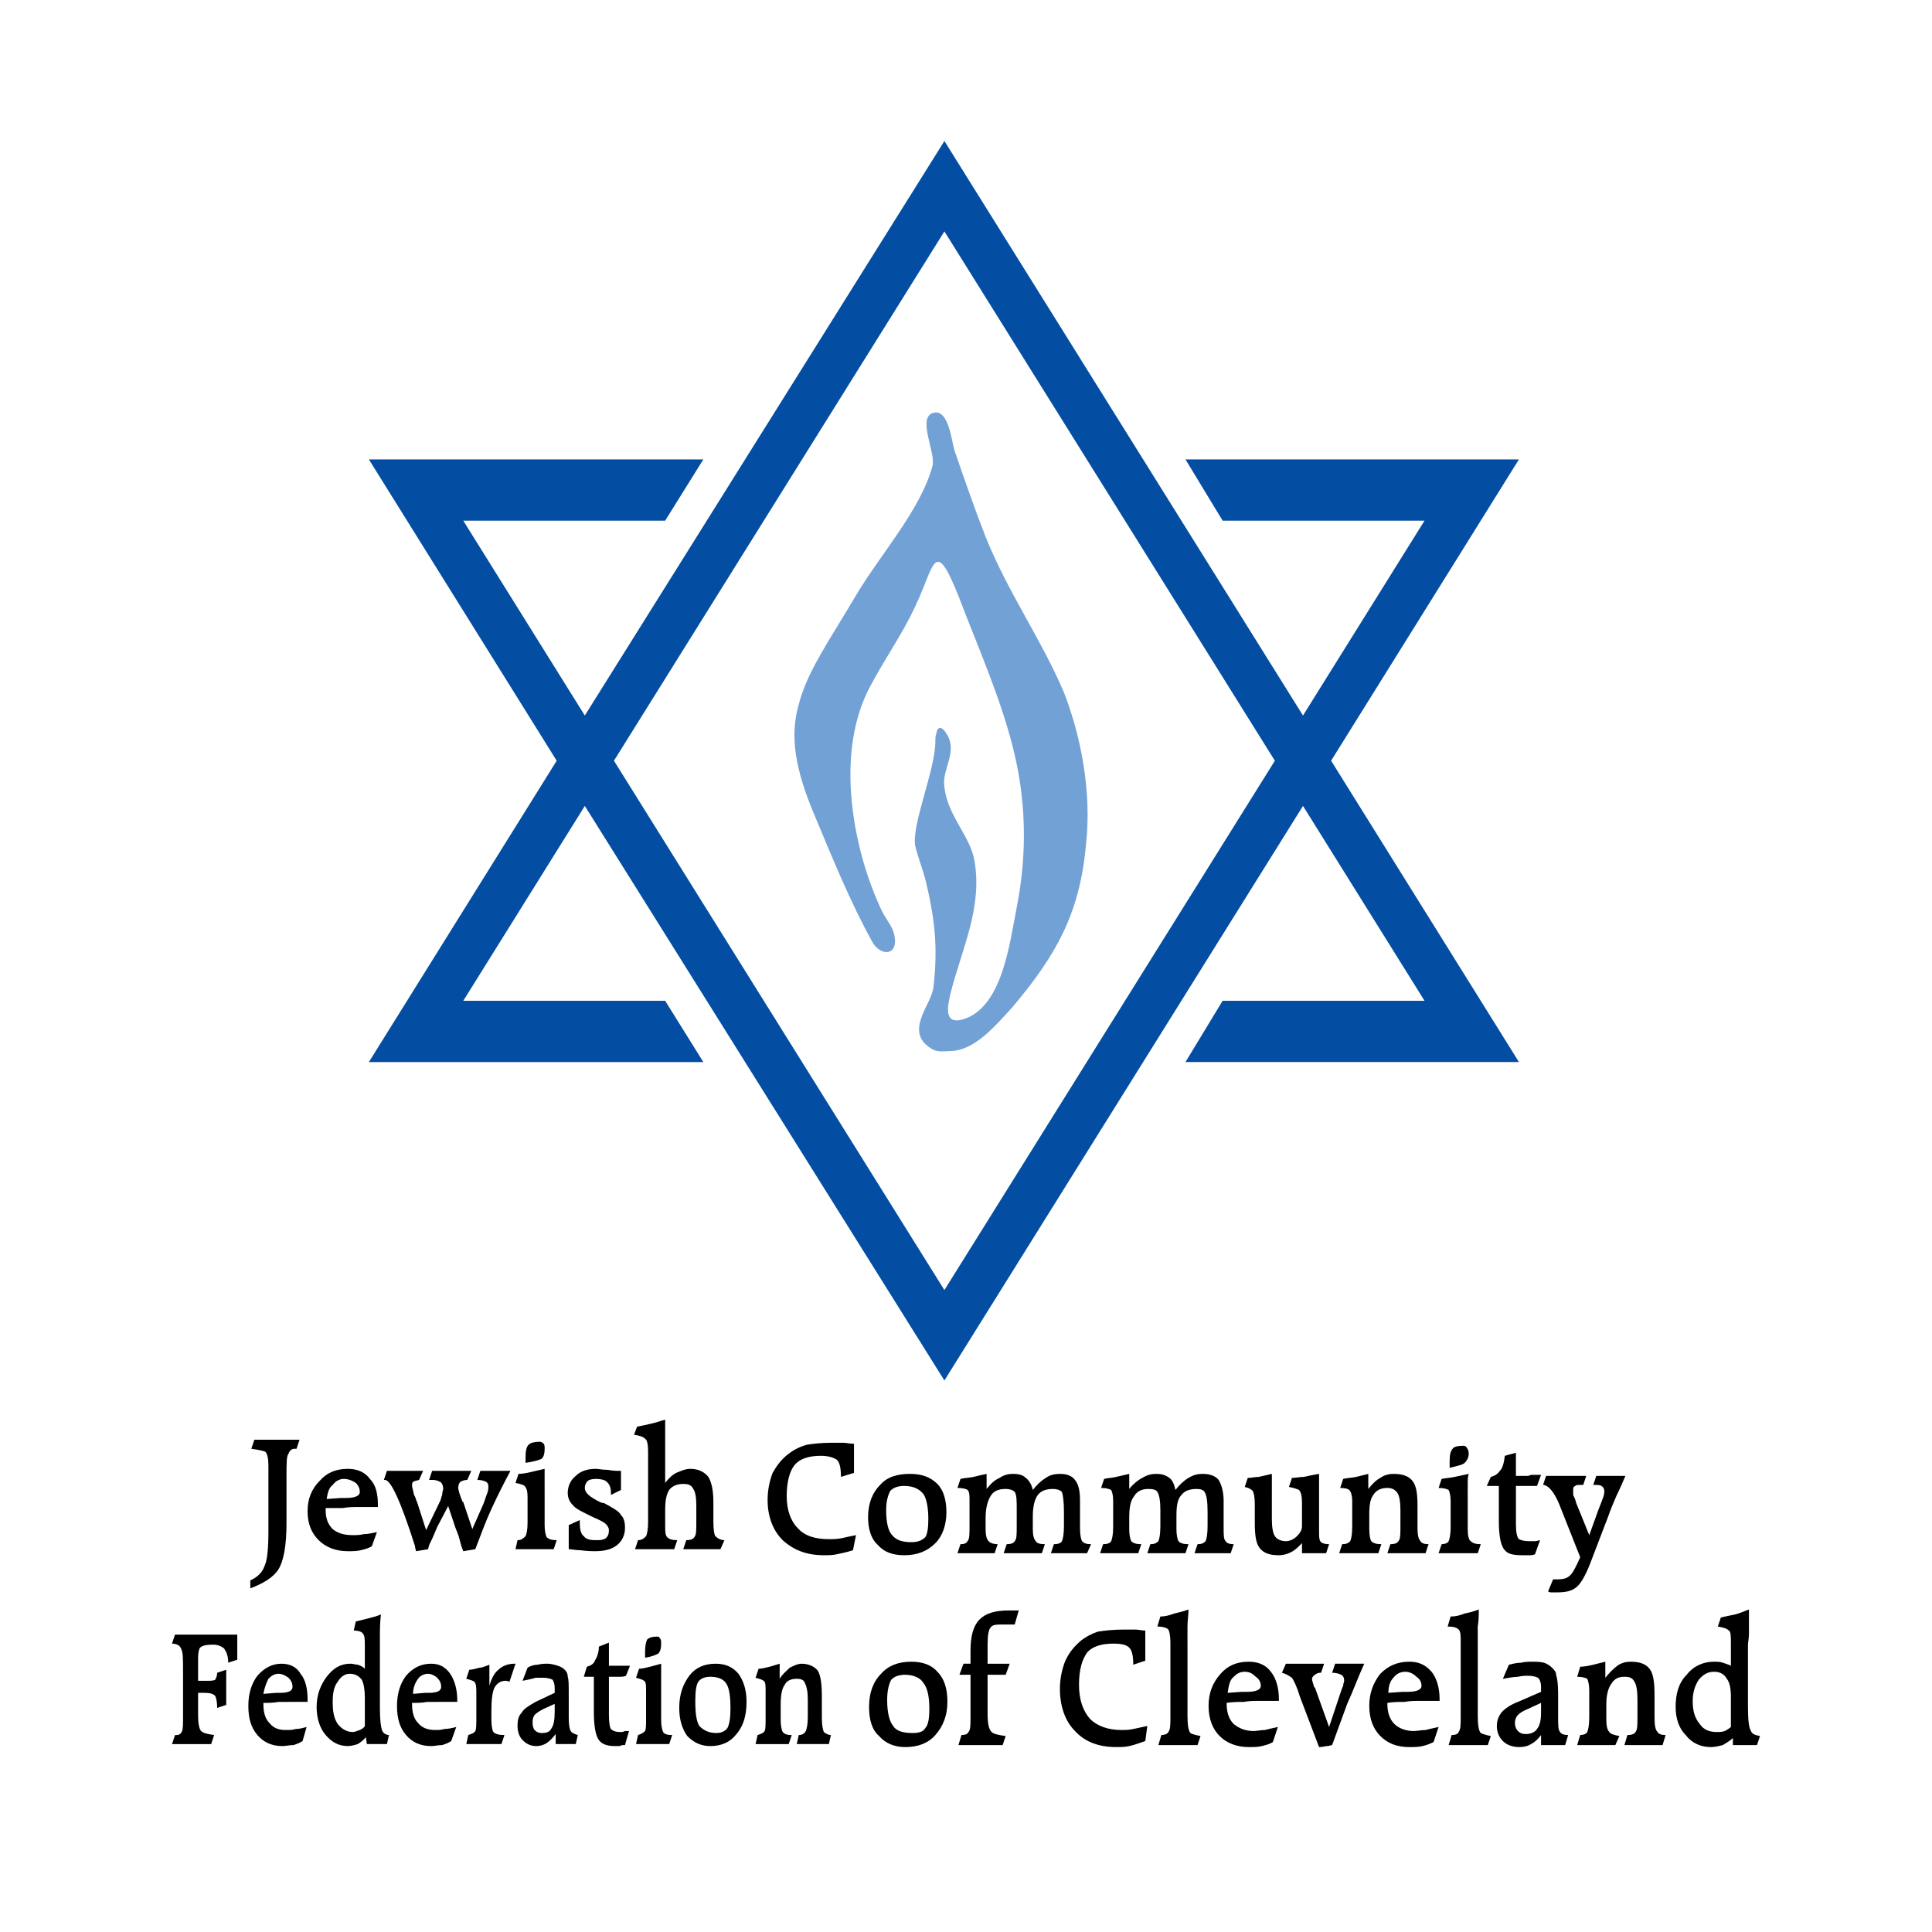 <?xml version="1.0" encoding="utf-8"?>
<!-- Generator: Adobe Illustrator 13.0.0, SVG Export Plug-In . SVG Version: 6.00 Build 14948)  -->
<!DOCTYPE svg PUBLIC "-//W3C//DTD SVG 1.0//EN" "http://www.w3.org/TR/2001/REC-SVG-20010904/DTD/svg10.dtd">
<svg version="1.0" id="Layer_1" xmlns="http://www.w3.org/2000/svg" xmlns:xlink="http://www.w3.org/1999/xlink" x="0px" y="0px"
	 width="192.756px" height="192.756px" viewBox="0 0 192.756 192.756" enable-background="new 0 0 192.756 192.756"
	 xml:space="preserve">
<g>
	<polygon fill-rule="evenodd" clip-rule="evenodd" fill="#FFFFFF" points="0,0 192.756,0 192.756,192.756 0,192.756 0,0 	"/>
	<path fill-rule="evenodd" clip-rule="evenodd" d="M85.204,146.949l-1.303,0.4c0-0.802-0.1-1.403-0.4-1.703
		c-0.301-0.201-0.802-0.401-1.604-0.401c-1.203,0-2.105,0.301-2.606,0.902c-0.501,0.601-0.802,1.703-0.802,3.106
		s0.401,2.505,1.103,3.207c0.701,0.802,1.804,1.102,3.106,1.102c0.401,0,0.802,0,1.302-0.1c0.401-0.101,0.902-0.2,1.403-0.301
		l-0.301,1.504c-0.601,0.199-1.103,0.3-1.603,0.4c-0.401,0.1-0.902,0.1-1.303,0.1c-1.704,0-3.006-0.5-4.109-1.503
		c-1.002-1.002-1.503-2.405-1.503-4.009c0-1.002,0.2-1.904,0.501-2.705c0.401-0.702,0.902-1.403,1.604-1.904
		c0.501-0.401,1.102-0.701,1.804-0.901c0.602-0.101,1.503-0.201,2.505-0.201c0.401,0,0.702,0,1.103,0c0.3,0,0.702,0.101,1.102,0.101
		V146.949L85.204,146.949z M92.62,151.559c0-1.202-0.201-2.104-0.501-2.505c-0.401-0.501-1.002-0.802-1.904-0.802
		c-0.701,0-1.103,0.2-1.403,0.501c-0.201,0.4-0.401,1.002-0.401,1.904c0,1.202,0.2,2.104,0.601,2.505
		c0.401,0.501,1.002,0.701,1.904,0.701c0.702,0,1.102-0.2,1.403-0.501C92.52,153.062,92.62,152.461,92.62,151.559L92.62,151.559z
		 M90.816,147.049c1.102,0,2.004,0.301,2.706,1.003c0.601,0.601,0.902,1.603,0.902,2.806c0,1.303-0.4,2.405-1.103,3.106
		c-0.802,0.802-1.804,1.202-3.106,1.202c-1.103,0-2.004-0.301-2.605-1.002c-0.701-0.602-1.002-1.604-1.002-2.806
		c0-1.303,0.401-2.405,1.203-3.207C88.512,147.35,89.514,147.049,90.816,147.049L90.816,147.049z M98.433,148.553
		c0.4-0.501,0.802-0.902,1.303-1.103c0.4-0.301,0.902-0.401,1.303-0.401c0.602,0,1.002,0.101,1.303,0.401
		c0.301,0.2,0.602,0.701,0.701,1.202c0.401-0.501,0.802-0.902,1.303-1.202c0.401-0.301,0.902-0.401,1.403-0.401
		c0.701,0,1.202,0.201,1.503,0.602c0.401,0.501,0.501,1.202,0.501,2.104c0,0.101,0,0.301,0,0.501s0,0.401,0,0.501v1.704
		c0,0.701,0.101,1.102,0.201,1.303c0.2,0.2,0.4,0.301,0.901,0.301l-0.401,0.901h-3.607l0.301-0.901c0.401,0,0.702-0.101,0.802-0.301
		c0.101-0.201,0.2-0.701,0.2-1.503v-1.403c0-1.103-0.1-1.704-0.2-2.005c-0.2-0.2-0.501-0.3-0.901-0.3
		c-0.702,0-1.203,0.2-1.504,0.601c-0.301,0.401-0.501,1.103-0.501,2.104v1.303c0,0.602,0.101,1.002,0.301,1.203
		c0.101,0.2,0.401,0.301,0.901,0.301l-0.3,0.901h-3.809l0.301-0.901c0.401,0,0.702-0.101,0.802-0.301c0.2-0.201,0.2-0.701,0.2-1.503
		v-1.604c0-0.902,0-1.504-0.2-1.805c-0.2-0.2-0.501-0.3-0.901-0.3c-0.702,0-1.203,0.2-1.504,0.701s-0.501,1.202-0.501,2.204v1.103
		c0,0.602,0.101,1.002,0.301,1.203c0.2,0.2,0.501,0.301,0.901,0.301l-0.3,0.901h-3.708l0.3-0.901c0.401,0,0.602-0.101,0.702-0.301
		c0.201-0.201,0.201-0.701,0.201-1.403v-2.605c0-0.602,0-0.902-0.201-1.103c-0.1-0.1-0.501-0.2-1.002-0.2l0.3-0.901
		c0.401-0.101,0.802-0.101,1.303-0.201c0.4-0.1,0.802-0.2,1.303-0.301V148.553L98.433,148.553z M112.663,148.553
		c0.4-0.501,0.901-0.902,1.303-1.103c0.501-0.301,0.901-0.401,1.403-0.401c0.5,0,0.901,0.101,1.302,0.401
		c0.301,0.2,0.501,0.701,0.602,1.202c0.401-0.501,0.802-0.902,1.303-1.202c0.501-0.301,0.902-0.401,1.403-0.401
		c0.701,0,1.303,0.201,1.604,0.602c0.301,0.501,0.5,1.202,0.5,2.104c0,0.101,0,0.301,0,0.501s0,0.401,0,0.501v1.704
		c0,0.701,0,1.102,0.201,1.303c0.101,0.2,0.4,0.301,0.802,0.301l-0.301,0.901h-3.607l0.301-0.901c0.4,0,0.602-0.101,0.802-0.301
		c0.1-0.201,0.2-0.701,0.2-1.503v-1.403c0-1.103-0.101-1.704-0.301-2.005c-0.1-0.2-0.401-0.3-0.802-0.3
		c-0.701,0-1.202,0.2-1.503,0.601c-0.401,0.401-0.501,1.103-0.501,2.104v1.303c0,0.602,0.1,1.002,0.2,1.203
		c0.2,0.2,0.501,0.301,1.002,0.301l-0.301,0.901h-3.808l0.301-0.901c0.4,0,0.602-0.101,0.801-0.301
		c0.101-0.201,0.201-0.701,0.201-1.503v-1.604c0-0.902-0.101-1.504-0.301-1.805c-0.1-0.2-0.401-0.3-0.902-0.3
		c-0.601,0-1.102,0.2-1.402,0.701c-0.401,0.501-0.501,1.202-0.501,2.204v1.103c0,0.602,0.1,1.002,0.2,1.203
		c0.2,0.2,0.501,0.301,1.002,0.301l-0.301,0.901h-3.808l0.3-0.901c0.401,0,0.702-0.101,0.802-0.301
		c0.101-0.201,0.201-0.701,0.201-1.403v-2.605c0-0.602-0.101-0.902-0.201-1.103c-0.2-0.1-0.501-0.2-1.002-0.2l0.301-0.901
		c0.401-0.101,0.802-0.101,1.203-0.201c0.4-0.1,0.901-0.2,1.303-0.301V148.553L112.663,148.553z M126.893,149.555v2.004
		c0,0.802,0.101,1.403,0.301,1.704c0.201,0.3,0.602,0.501,1.103,0.501c0.4,0,0.802-0.201,1.103-0.501
		c0.301-0.301,0.501-0.602,0.501-1.002v-2.306c0-0.701-0.101-1.103-0.301-1.303c-0.2-0.1-0.501-0.2-1.002-0.301l0.301-0.901
		c0.4,0,0.802-0.101,1.202-0.101c0.401-0.1,0.902-0.2,1.503-0.301c0,0.201,0,0.502,0,0.701c0,0.302,0,0.602,0,1.103v0.602v3.308
		c0,0.601,0,0.901,0.201,1.102c0.1,0.101,0.4,0.201,0.802,0.201l-0.301,0.901h-2.405v-1.002c-0.401,0.4-0.702,0.702-1.103,0.901
		c-0.4,0.201-0.802,0.301-1.202,0.301c-0.902,0-1.504-0.2-1.904-0.701s-0.501-1.303-0.501-2.605v-1.804
		c0-0.702-0.101-1.103-0.2-1.303c-0.2-0.2-0.401-0.301-0.802-0.401l0.3-0.901c0.401,0,0.702-0.101,1.103-0.101
		c0.401-0.1,0.902-0.2,1.303-0.301c0,0.401,0,0.701,0,1.103S126.893,149.054,126.893,149.555L126.893,149.555z M136.514,148.553
		c0.4-0.501,0.802-0.902,1.202-1.103c0.4-0.301,0.902-0.401,1.303-0.401c0.902,0,1.503,0.201,1.904,0.701
		c0.401,0.502,0.501,1.304,0.501,2.506v2.205c0,0.701,0.101,1.102,0.301,1.303c0.101,0.2,0.4,0.301,0.802,0.301l-0.301,0.901h-3.808
		l0.3-0.901c0.401,0,0.702-0.101,0.802-0.301c0.201-0.201,0.201-0.701,0.201-1.503v-1.604c0-0.802-0.101-1.403-0.301-1.704
		c-0.201-0.301-0.501-0.501-1.002-0.501c-0.602,0-1.103,0.2-1.403,0.701c-0.301,0.401-0.401,1.002-0.401,1.904v1.503
		c0,0.602,0.101,1.103,0.201,1.203c0.2,0.2,0.501,0.301,1.002,0.301l-0.301,0.901h-3.908l0.301-0.901c0.4,0,0.602-0.101,0.802-0.301
		c0.1-0.201,0.2-0.701,0.2-1.403v-2.605c0-0.501-0.101-0.902-0.301-1.103c-0.1-0.1-0.4-0.2-0.901-0.2l0.3-0.901
		c0.401-0.101,0.802-0.101,1.303-0.201c0.401-0.1,0.802-0.2,1.203-0.301V148.553L136.514,148.553z M146.435,149.955v2.605
		c0,0.602,0.101,1.103,0.301,1.203c0.2,0.2,0.501,0.301,1.002,0.301l-0.301,0.901h-3.908l0.301-0.901
		c0.301,0,0.602-0.101,0.701-0.301c0.101-0.201,0.2-0.701,0.2-1.403v-2.605c0-0.501-0.1-0.902-0.2-1.103
		c-0.2-0.1-0.501-0.2-1.002-0.2l0.301-0.901c0.501-0.101,0.901-0.101,1.303-0.201c0.501-0.1,0.902-0.2,1.403-0.301
		c-0.101,0.301-0.101,0.602-0.101,1.003C146.435,148.452,146.435,149.054,146.435,149.955L146.435,149.955z M144.631,146.448
		c0-0.101,0-0.201,0-0.301c0-0.101,0-0.201,0-0.401c0-0.601,0.1-1.002,0.301-1.202c0.101-0.2,0.501-0.301,1.103-0.301
		c0.1,0,0.3,0.101,0.3,0.2c0.101,0.101,0.201,0.301,0.201,0.602c0,0.4-0.201,0.701-0.401,0.901
		C145.934,146.147,145.433,146.247,144.631,146.448L144.631,146.448z M151.245,147.25h1.202c0.101,0,0.2-0.101,0.4-0.101
		c0.201,0,0.502,0,0.902,0l-0.4,1.103c-0.401,0-0.602,0-0.802,0s-0.401,0-0.401,0h-0.901v3.808c0,0.802,0.1,1.303,0.301,1.503
		c0.2,0.101,0.501,0.201,1.002,0.201c0.2,0,0.4,0,0.601,0c0.201,0,0.401-0.101,0.501-0.101l-0.501,1.403c-0.2,0.1-0.4,0.1-0.601,0.1
		s-0.401,0-0.602,0c-0.902,0-1.503-0.1-1.804-0.5c-0.401-0.401-0.602-1.403-0.602-2.907v-3.507h-1.202l0.4-0.902
		c0.401-0.1,0.701-0.301,0.902-0.602c0.301-0.3,0.4-0.802,0.501-1.503l1.103-0.301V147.25L151.245,147.25z M158.26,147.25
		l-0.301,0.901h-0.301c-0.2,0-0.4,0-0.501,0.101c-0.2,0.1-0.2,0.2-0.2,0.4c0,0.101,0,0.301,0,0.501c0.101,0.2,0.2,0.401,0.301,0.802
		l1.303,3.207l0.901-2.505c0.201-0.502,0.401-1.003,0.501-1.304c0.101-0.3,0.101-0.501,0.101-0.601c0-0.2-0.101-0.401-0.301-0.501
		c-0.1-0.101-0.4-0.101-0.802-0.101l0.301-0.901h2.906c-0.301,0.701-0.602,1.402-0.902,2.004c-0.3,0.701-0.601,1.403-0.801,2.004
		l-1.805,4.71c-0.501,1.303-1.002,2.104-1.402,2.405c-0.501,0.401-1.103,0.501-2.005,0.501c-0.1,0-0.2,0-0.4,0
		c-0.101,0-0.301,0-0.401-0.1l0.502-1.203l0,0c0.3,0,0.4,0,0.501,0c0.501,0,0.901-0.1,1.202-0.4s0.602-0.902,1.002-1.804
		l-2.104-5.312l0,0c-0.501-1.203-1.103-1.904-1.603-1.904l0.3-0.901H158.26L158.26,147.25z"/>
	<path fill-rule="evenodd" clip-rule="evenodd" d="M29.887,143.642l-0.301,0.902h-0.2c-0.301,0-0.501,0.2-0.602,0.501
		c-0.2,0.2-0.2,1.002-0.2,2.205v4.709c0,2.306-0.301,3.809-0.802,4.61s-1.503,1.403-2.806,1.904v-0.802
		c0.702-0.301,1.203-0.802,1.403-1.403c0.301-0.601,0.401-1.804,0.401-3.607v-6.414c0-0.701-0.1-1.202-0.301-1.402
		c-0.2-0.101-0.702-0.201-1.403-0.301l0.301-0.902H29.887L29.887,143.642z M35.499,150.356c-0.3,0-0.701,0-1.303,0.1
		c-0.501,0-1.103,0-1.704,0v0.201c0,0.801,0.2,1.402,0.702,1.903c0.501,0.401,1.102,0.602,2.004,0.602c0.3,0,0.701,0,1.102-0.1
		c0.401,0,0.802-0.101,1.303-0.201l-0.501,1.403c-0.301,0.2-0.702,0.301-1.103,0.401c-0.401,0.1-0.801,0.1-1.303,0.1
		c-1.203,0-2.205-0.401-2.906-1.103s-1.103-1.604-1.103-2.906c0-1.202,0.401-2.204,1.203-3.007c0.701-0.801,1.603-1.202,2.806-1.202
		c0.902,0,1.704,0.301,2.205,1.003c0.602,0.601,0.802,1.503,0.802,2.604v0.201H35.499L35.499,150.356z M32.592,149.555l1.403-0.101
		c0.1,0,0.301,0,0.501,0c0.902,0,1.403-0.2,1.403-0.602c0-0.3-0.101-0.601-0.401-0.901c-0.3-0.201-0.701-0.4-1.203-0.4
		c-0.401,0-0.802,0.199-1.102,0.601C32.793,148.452,32.692,148.953,32.592,149.555L32.592,149.555z M42.213,146.748l-0.401,0.902
		c-0.301,0.1-0.501,0.1-0.602,0.2c-0.1,0.101-0.1,0.201-0.1,0.401c0,0.1,0.1,0.4,0.201,0.901c0.2,0.301,0.2,0.602,0.3,0.702
		l0.902,2.806l1.403-2.906c0.1-0.2,0.1-0.401,0.201-0.602c0-0.301,0.1-0.501,0.1-0.601c0-0.301-0.1-0.602-0.301-0.702
		c-0.2-0.101-0.401-0.2-0.802-0.2c-0.1,0-0.201,0-0.301,0l0.301-0.902h3.908l-0.401,0.902c-0.301,0-0.5,0.1-0.701,0.2
		c-0.101,0.101-0.201,0.301-0.201,0.602c0,0.101,0.1,0.602,0.401,1.303c0,0,0,0.101,0.1,0.101l0.902,2.705l1.103-2.505
		c0.201-0.501,0.3-0.902,0.401-1.103c0.1-0.301,0.1-0.501,0.1-0.701s-0.1-0.301-0.201-0.401c-0.2-0.101-0.501-0.2-0.901-0.2
		l0.3-0.902h3.006c-0.701,1.304-1.302,2.506-1.904,3.809c-0.601,1.303-1.103,2.706-1.604,4.009l-1.203,0.2
		c-0.2-0.501-0.3-0.902-0.401-1.303c-0.1-0.4-0.3-0.802-0.401-1.103l-0.701-2.104l-1.103,2.104c-0.1,0.2-0.301,0.802-0.802,1.804
		l-0.1,0.401l-1.203,0.2c0-0.1-0.1-0.301-0.1-0.501c-1.403-4.409-2.405-6.614-3.006-6.614c0,0,0,0-0.1,0l0,0l0.3-0.902H42.213
		L42.213,146.748z M54.338,149.454v2.706c0,0.602,0.101,1.002,0.201,1.202c0.2,0.2,0.501,0.301,1.002,0.301l-0.301,0.902h-3.808
		l0.2-0.902c0.401,0,0.602-0.2,0.802-0.4c0.1-0.2,0.201-0.602,0.201-1.403v-2.506c0-0.601-0.101-0.901-0.301-1.102
		c-0.1-0.101-0.401-0.2-0.902-0.301l0.3-0.902c0.401,0,0.902-0.1,1.303-0.2c0.4-0.101,0.902-0.2,1.302-0.301
		c0,0.301,0,0.702,0,1.103C54.338,147.951,54.338,148.652,54.338,149.454L54.338,149.454z M52.435,145.946c0,0,0-0.1,0-0.2
		c0-0.1,0-0.301,0-0.4c0-0.602,0.1-1.002,0.301-1.202c0.2-0.201,0.601-0.301,1.102-0.301c0.201,0,0.301,0.1,0.401,0.2
		s0.1,0.301,0.1,0.501c0,0.501-0.1,0.802-0.3,1.002C53.837,145.646,53.236,145.847,52.435,145.946L52.435,145.946z M61.955,148.652
		l-1.002,0.501v-0.2c0-0.501-0.1-0.802-0.401-1.103c-0.2-0.2-0.601-0.3-1.103-0.3c-0.401,0-0.701,0.1-0.802,0.199
		c-0.2,0.201-0.3,0.401-0.3,0.702c0,0.501,0.501,0.901,1.503,1.403c0.201,0.1,0.301,0.1,0.401,0.1
		c0.902,0.501,1.503,0.802,1.704,1.203c0.3,0.3,0.4,0.701,0.4,1.303c0,0.701-0.3,1.303-0.801,1.703
		c-0.501,0.401-1.203,0.602-2.205,0.602c-0.2,0-0.702,0-1.503-0.1c-0.401,0-0.802-0.101-1.103-0.101v-2.405l1.103-0.501v0.3
		c0,0.602,0.1,1.104,0.401,1.304c0.2,0.3,0.601,0.4,1.202,0.4c0.401,0,0.702,0,1.002-0.2c0.2-0.2,0.301-0.4,0.301-0.802
		c0-0.2-0.101-0.4-0.301-0.602c-0.201-0.2-0.602-0.4-1.303-0.701c-1.002-0.501-1.704-0.802-2.004-1.203
		c-0.301-0.3-0.501-0.701-0.501-1.202c0-0.701,0.301-1.303,0.802-1.703c0.501-0.502,1.202-0.702,2.004-0.702
		c0.301,0,0.602,0.101,1.203,0.101c0.501,0.1,0.902,0.1,1.203,0.1h0.101V148.652L61.955,148.652z M66.364,145.346v2.605
		c0.301-0.4,0.702-0.802,1.103-1.002c0.5-0.201,0.901-0.401,1.403-0.401c0.802,0,1.403,0.301,1.804,0.802
		c0.301,0.501,0.501,1.303,0.501,2.506v2.004c0,0.802,0.1,1.303,0.201,1.403c0.2,0.2,0.501,0.4,0.902,0.4l-0.401,0.902h-3.708
		l0.301-0.902c0.401,0,0.701-0.101,0.801-0.301c0.201-0.2,0.201-0.701,0.201-1.503v-1.604c0-0.902-0.1-1.403-0.301-1.703
		c-0.2-0.401-0.5-0.501-1.002-0.501c-0.601,0-1.102,0.2-1.403,0.601c-0.301,0.501-0.401,1.103-0.401,2.005v1.503
		c0,0.602,0,1.002,0.2,1.202c0.201,0.2,0.501,0.301,1.002,0.301l-0.301,0.902h-3.908l0.3-0.902c0.401,0,0.602-0.2,0.802-0.4
		c0.1-0.2,0.201-0.702,0.201-1.403v-7.115c0-0.601-0.101-1.103-0.301-1.202c-0.201-0.2-0.501-0.301-1.102-0.401l0.301-0.802
		c0.501-0.101,1.001-0.2,1.403-0.301c0.501-0.1,1.002-0.3,1.403-0.4c0,0.901,0,1.704,0,2.205
		C66.364,144.443,66.364,144.944,66.364,145.346L66.364,145.346z"/>
	<path fill-rule="evenodd" clip-rule="evenodd" d="M23.673,163.083v2.506l-0.902,0.301c0-0.702-0.2-1.103-0.401-1.403
		c-0.201-0.2-0.602-0.401-1.103-0.401c-0.701,0-1.102,0.101-1.303,0.301c-0.1,0.101-0.201,0.501-0.201,1.003v2.305h0.802
		c0.401,0,0.701,0,0.902-0.101c0.101-0.2,0.2-0.401,0.2-0.701l0.902-0.301v3.508l-0.902,0.3c0-0.601-0.1-1.002-0.2-1.202
		c-0.201-0.2-0.501-0.301-1.002-0.301h-0.702v2.205c0,0.802,0.101,1.403,0.301,1.603c0.2,0.201,0.601,0.301,1.302,0.401l-0.3,0.902
		H17.16l0.3-0.902h0.101c0.301,0,0.501-0.101,0.601-0.401c0.1-0.199,0.1-0.701,0.1-1.503v-0.802v-3.607c0-1.303,0-2.004-0.2-2.305
		c-0.101-0.301-0.401-0.501-0.902-0.501l0.3-0.902H23.673L23.673,163.083z M28.784,169.798c-0.2,0-0.601,0-1.002,0
		c-0.501,0.1-1.002,0.1-1.503,0.1v0.101c0,0.901,0.2,1.503,0.601,1.904c0.401,0.501,0.902,0.701,1.604,0.701
		c0.401,0,0.702,0,1.002-0.1c0.401,0,0.702-0.101,1.102-0.201l-0.4,1.403c-0.301,0.2-0.602,0.301-0.902,0.4
		c-0.401,0-0.802,0.101-1.102,0.101c-1.103,0-1.904-0.401-2.505-1.103s-0.902-1.604-0.902-2.906c0-1.202,0.3-2.205,0.902-3.007
		c0.701-0.801,1.503-1.202,2.405-1.202c0.801,0,1.503,0.301,1.904,1.003c0.501,0.601,0.701,1.503,0.701,2.604v0.201H28.784
		L28.784,169.798z M26.279,168.996l1.302-0.101c0.101,0,0.201,0,0.401,0c0.802,0,1.203-0.2,1.203-0.602
		c0-0.301-0.1-0.601-0.401-0.901c-0.301-0.201-0.601-0.4-1.002-0.4s-0.702,0.199-1.002,0.5
		C26.58,167.894,26.379,168.395,26.279,168.996L26.279,168.996z M36.4,172.203v-2.807c0-0.802-0.1-1.403-0.301-1.804
		c-0.301-0.401-0.702-0.601-1.203-0.601s-0.902,0.3-1.202,0.801c-0.401,0.501-0.501,1.203-0.501,2.005
		c0,0.901,0.1,1.603,0.501,2.204c0.4,0.502,0.902,0.802,1.503,0.802c0.2,0,0.4-0.101,0.701-0.2
		C36.1,172.504,36.3,172.403,36.4,172.203L36.4,172.203z M37.904,164.386v6.113c0,1.103,0.1,1.804,0.2,2.104
		s0.401,0.501,0.702,0.501l-0.201,0.902h-2.004l-0.101-0.702c-0.2,0.301-0.501,0.501-0.802,0.702c-0.301,0.1-0.701,0.2-1.002,0.2
		c-0.902,0-1.604-0.401-2.205-1.103s-0.902-1.704-0.902-2.806c0-1.203,0.401-2.205,1.002-3.007c0.702-0.901,1.403-1.303,2.405-1.303
		c0.201,0,0.501,0.101,0.701,0.101c0.301,0.1,0.501,0.2,0.702,0.4v-2.204c0-0.701,0-1.103-0.2-1.303
		c-0.101-0.201-0.501-0.301-0.902-0.301l0.2-0.902c0.401-0.101,0.802-0.2,1.203-0.301c0.401-0.1,0.802-0.2,1.303-0.4
		c-0.1,0.901-0.1,1.604-0.1,2.204C37.904,163.784,37.904,164.186,37.904,164.386L37.904,164.386z M43.716,169.798
		c-0.301,0-0.602,0-1.103,0c-0.501,0.1-1.002,0.1-1.503,0.1v0.101c0,0.901,0.201,1.503,0.602,1.904
		c0.401,0.501,1.002,0.701,1.704,0.701c0.301,0,0.601,0,0.901-0.1c0.401,0,0.802-0.101,1.203-0.201l-0.501,1.403
		c-0.3,0.2-0.601,0.301-0.901,0.4c-0.401,0-0.702,0.101-1.103,0.101c-1.103,0-1.904-0.401-2.505-1.103s-0.902-1.604-0.902-2.906
		c0-1.202,0.301-2.205,0.902-3.007c0.701-0.801,1.503-1.202,2.505-1.202c0.802,0,1.403,0.301,1.904,1.003
		c0.401,0.601,0.702,1.503,0.702,2.604v0.201H43.716L43.716,169.798z M41.21,168.996l1.203-0.101c0.101,0,0.201,0,0.401,0
		c0.802,0,1.203-0.2,1.203-0.602c0-0.301-0.1-0.601-0.401-0.901c-0.2-0.201-0.601-0.4-0.902-0.4c-0.401,0-0.802,0.199-1.002,0.5
		C41.411,167.894,41.21,168.395,41.21,168.996L41.21,168.996z M47.524,171.301v-2.305c0-0.602,0-1.003-0.201-1.203
		c-0.1-0.1-0.401-0.2-0.802-0.301l0.301-0.901c0.3,0,0.601-0.101,1.002-0.2c0.3,0,0.701-0.201,1.002-0.301v2.104
		c0.2-0.702,0.501-1.303,0.901-1.604c0.401-0.401,1.002-0.602,1.604-0.602h0.1l-0.601,1.804l0,0c-0.201-0.1-0.301-0.1-0.401-0.1
		c-0.501,0-0.902,0.3-1.102,0.701c-0.201,0.4-0.301,1.202-0.301,2.305v0.902c0,0.602,0.1,1.102,0.201,1.202
		c0.2,0.2,0.5,0.301,1.102,0.301l-0.301,0.902h-3.507l0.2-0.902c0.301-0.101,0.602-0.2,0.702-0.401
		C47.524,172.504,47.524,172.103,47.524,171.301L47.524,171.301z M55.341,170.8v-0.802l-1.103,0.501
		c-0.401,0.2-0.701,0.4-0.902,0.602c-0.2,0.3-0.2,0.501-0.2,0.802s0.1,0.602,0.2,0.701c0.201,0.2,0.401,0.301,0.702,0.301
		c0.501,0,0.802-0.101,1.002-0.501C55.24,172.103,55.341,171.602,55.341,170.8L55.341,170.8z M56.744,171.101v0.3
		c0,0.702,0.1,1.203,0.201,1.303c0.1,0.201,0.401,0.301,0.701,0.401l-0.2,0.902h-2.004v-1.003c-0.301,0.401-0.601,0.702-0.902,0.902
		s-0.702,0.301-1.002,0.301c-0.602,0-1.002-0.2-1.403-0.602c-0.301-0.301-0.501-0.802-0.501-1.402c0-0.602,0.1-1.003,0.401-1.304
		c0.201-0.4,0.702-0.701,1.403-1.102l1.904-0.902v-0.501c0-0.401-0.101-0.602-0.201-0.802c-0.2-0.101-0.501-0.2-0.902-0.2
		c-0.3,0-0.501,0-0.802,0c-0.3,0.1-0.801,0.2-1.303,0.301l0.501-1.303c0.3-0.201,0.701-0.301,1.002-0.301
		c0.401-0.101,0.701-0.101,1.002-0.101s0.702,0.101,1.002,0.2c0.301,0.101,0.501,0.201,0.702,0.401s0.301,0.401,0.301,0.701
		c0.1,0.301,0.1,0.802,0.1,1.704V171.101L56.744,171.101z M60.752,166.189h1.001c0.101,0,0.201,0,0.301,0c0.2,0,0.501,0,0.802,0
		l-0.401,1.002c-0.201,0.101-0.501,0.101-0.702,0.101c-0.1,0-0.2,0-0.3,0h-0.701v3.809c0,0.802,0.1,1.303,0.2,1.403
		c0.201,0.199,0.501,0.3,0.902,0.3c0.201,0,0.301,0,0.501-0.101c0.101,0,0.301,0,0.401,0l-0.401,1.403c-0.2,0-0.4,0-0.501,0.101
		c-0.2,0-0.401,0-0.501,0c-0.802,0-1.303-0.2-1.603-0.602c-0.301-0.4-0.501-1.303-0.501-2.806v-3.508h-1.002l0.301-1.002
		c0.4-0.101,0.701-0.301,0.801-0.602c0.201-0.3,0.401-0.802,0.401-1.402l1.002-0.401V166.189L60.752,166.189z M65.963,168.896v2.706
		c0,0.602,0.1,1.002,0.2,1.202c0.101,0.2,0.401,0.301,0.902,0.301l-0.301,0.902h-3.307l0.2-0.902c0.301-0.101,0.501-0.2,0.702-0.401
		c0.1-0.199,0.1-0.601,0.1-1.402v-2.506c0-0.601,0-1.002-0.2-1.102c-0.101-0.101-0.401-0.201-0.802-0.301l0.301-0.902
		c0.301,0,0.701-0.1,1.102-0.2s0.702-0.2,1.103-0.301c0,0.301,0,0.702,0,1.003C65.963,167.393,65.963,168.094,65.963,168.896
		L65.963,168.896z M64.36,165.389c0-0.101,0-0.201,0-0.201c0-0.1,0-0.301,0-0.4c0-0.602,0.1-1.003,0.2-1.202
		c0.201-0.201,0.501-0.302,1.002-0.302c0.1,0,0.2,0,0.301,0.201c0.1,0.101,0.1,0.3,0.1,0.501c0,0.501-0.1,0.802-0.301,1.002
		C65.462,165.088,65.062,165.288,64.36,165.389L64.36,165.389z M72.878,170.499c0-1.202-0.1-2.004-0.4-2.506
		c-0.301-0.501-0.902-0.701-1.604-0.701c-0.602,0-1.002,0.2-1.203,0.501c-0.201,0.301-0.301,0.902-0.301,1.904
		c0,1.202,0.1,2.005,0.401,2.506c0.401,0.4,0.902,0.701,1.704,0.701c0.501,0,0.902-0.201,1.102-0.501
		C72.778,172.002,72.878,171.4,72.878,170.499L72.878,170.499z M71.375,165.989c1.002,0,1.703,0.301,2.305,1.003
		c0.501,0.701,0.802,1.603,0.802,2.806c0,1.303-0.3,2.405-1.002,3.206c-0.602,0.802-1.503,1.203-2.605,1.203
		c-1.002,0-1.704-0.401-2.305-1.002c-0.501-0.701-0.802-1.604-0.802-2.807c0-1.402,0.401-2.405,1.002-3.207
		C69.371,166.391,70.272,165.989,71.375,165.989L71.375,165.989z M77.788,167.492c0.301-0.5,0.702-0.801,1.002-1.102
		c0.401-0.201,0.802-0.401,1.203-0.401c0.702,0,1.303,0.301,1.603,0.702c0.301,0.5,0.401,1.402,0.401,2.605v2.104
		c0,0.702,0.101,1.203,0.201,1.403c0.101,0.101,0.401,0.301,0.702,0.301l-0.2,0.902h-3.207l0.2-0.902c0.401,0,0.602-0.2,0.702-0.401
		c0.1-0.199,0.2-0.701,0.2-1.402v-1.704c0-0.802-0.1-1.303-0.3-1.703c-0.101-0.301-0.401-0.401-0.802-0.401
		c-0.602,0-1.002,0.201-1.203,0.602c-0.3,0.401-0.401,1.103-0.401,2.005v1.503c0,0.602,0.101,1.002,0.2,1.202
		c0.201,0.2,0.401,0.301,0.902,0.301l-0.301,0.902h-3.307l0.201-0.902c0.3-0.101,0.601-0.2,0.701-0.401
		c0.1-0.199,0.1-0.601,0.1-1.402v-2.506c0-0.601,0-1.002-0.2-1.102c-0.1-0.101-0.401-0.201-0.802-0.301l0.301-0.902
		c0.301,0,0.701-0.1,1.102-0.2c0.301-0.101,0.702-0.2,1.002-0.301V167.492L77.788,167.492z"/>
	<path fill-rule="evenodd" clip-rule="evenodd" d="M92.72,170.499c0-1.303-0.201-2.104-0.601-2.605
		c-0.301-0.501-1.002-0.802-1.804-0.802c-0.702,0-1.103,0.2-1.403,0.501c-0.201,0.4-0.4,1.002-0.4,2.004
		c0,1.203,0.2,2.105,0.601,2.606c0.301,0.5,1.002,0.701,1.904,0.701c0.602,0,1.103-0.101,1.303-0.501
		C92.62,172.103,92.72,171.4,92.72,170.499L92.72,170.499z M90.917,165.789c1.102,0,2.004,0.301,2.605,1.002
		c0.702,0.701,1.002,1.704,1.002,3.007s-0.401,2.405-1.203,3.307c-0.701,0.802-1.703,1.202-3.006,1.202
		c-1.103,0-2.004-0.4-2.606-1.102c-0.701-0.602-1.002-1.604-1.002-2.906c0-1.403,0.401-2.506,1.203-3.307
		C88.611,166.189,89.614,165.789,90.917,165.789L90.917,165.789z M101.238,162.081c-0.4,0-0.701,0-0.901,0c-0.201,0-0.401,0-0.602,0
		c-0.501,0-0.802,0.101-0.902,0.301c-0.2,0.2-0.301,0.802-0.301,1.703v0.502v1.402h2.205l-0.4,1.103h-1.805v3.808
		c0,1.003,0.101,1.604,0.401,1.904c0.2,0.2,0.701,0.301,1.403,0.401l-0.301,0.901h-4.41l0.301-1.002
		c0.401,0,0.601-0.101,0.701-0.301c0.201-0.2,0.201-0.701,0.201-1.503v-4.209h-1.103l0.401-1.103h0.702v-1.303
		c0-1.503,0.301-2.505,0.901-3.106c0.602-0.602,1.504-0.902,2.907-0.902c0,0,0.2,0,0.4,0c0.301,0,0.501,0,0.602,0L101.238,162.081
		L101.238,162.081z M114.267,165.688l-1.203,0.401c0-0.802-0.1-1.403-0.4-1.704s-0.802-0.4-1.604-0.4
		c-1.203,0-2.104,0.301-2.606,0.901c-0.5,0.702-0.801,1.704-0.801,3.207s0.4,2.605,1.103,3.407c0.701,0.702,1.804,1.103,3.106,1.103
		c0.4,0,0.802,0,1.202-0.1c0.501-0.101,0.902-0.201,1.403-0.301l-0.2,1.503c-0.602,0.2-1.103,0.4-1.604,0.501
		c-0.401,0.1-0.902,0.1-1.303,0.1c-1.704,0-3.106-0.501-4.109-1.604c-1.002-1.001-1.503-2.505-1.503-4.208
		c0-1.003,0.2-1.904,0.501-2.706c0.4-0.902,0.902-1.503,1.604-2.104c0.501-0.401,1.103-0.701,1.704-0.902
		c0.701-0.1,1.503-0.2,2.604-0.2c0.301,0,0.702,0,1.103,0c0.301,0,0.702,0.101,1.003,0.101V165.688L114.267,165.688z
		 M118.476,164.587v6.613c0,0.902,0.1,1.503,0.3,1.704c0.101,0.1,0.501,0.2,1.002,0.301l-0.3,0.901h-3.909l0.301-1.002
		c0.301,0,0.602-0.101,0.702-0.301c0.2-0.3,0.2-0.701,0.2-1.503v-7.416c0-0.701-0.101-1.103-0.2-1.303
		c-0.2-0.2-0.602-0.301-1.103-0.301l0.301-1.002c0.4,0,0.901-0.1,1.402-0.301c0.401-0.1,0.902-0.2,1.403-0.4
		c0,0.602-0.1,1.102-0.1,1.703S118.476,163.685,118.476,164.587L118.476,164.587z M125.39,169.697c-0.301,0-0.701,0-1.303,0.101
		c-0.501,0-1.103,0-1.703,0.1v0.101c0,0.802,0.2,1.503,0.701,2.004c0.501,0.401,1.103,0.701,2.004,0.701
		c0.301,0,0.702-0.1,1.103-0.1c0.401-0.1,0.802-0.2,1.303-0.301l-0.501,1.503c-0.301,0.201-0.701,0.301-1.103,0.401
		c-0.4,0.1-0.802,0.1-1.303,0.1c-1.202,0-2.204-0.4-2.906-1.102c-0.701-0.701-1.102-1.704-1.102-3.007s0.4-2.305,1.202-3.206
		c0.701-0.803,1.604-1.203,2.806-1.203c0.902,0,1.704,0.301,2.205,1.002c0.501,0.602,0.802,1.604,0.802,2.706v0.2H125.39
		L125.39,169.697z M122.483,168.896l1.403-0.101c0.1,0,0.301,0,0.501,0c0.902,0,1.403-0.2,1.403-0.601
		c0-0.401-0.201-0.702-0.501-0.902c-0.301-0.3-0.602-0.501-1.103-0.501s-0.802,0.201-1.203,0.602
		C122.684,167.693,122.584,168.194,122.483,168.896L122.483,168.896z M132.104,165.989l-0.301,0.902c0,0,0,0-0.101,0l0,0
		c-0.2,0-0.4,0.101-0.501,0.2c-0.2,0.1-0.301,0.301-0.301,0.4c0,0.201,0.101,0.401,0.2,0.802c0.101,0.101,0.101,0.101,0.101,0.101
		l1.403,3.908l1.103-3.307c0.1-0.301,0.2-0.602,0.3-0.802c0-0.201,0.101-0.401,0.101-0.501c0-0.301-0.101-0.502-0.301-0.602
		s-0.501-0.2-0.901-0.2l0.3-0.902h2.906c-0.601,1.303-1.103,2.706-1.703,4.009c-0.501,1.402-1.003,2.705-1.503,4.108
		c-0.101,0-0.301,0.101-0.501,0.101c-0.201,0-0.401,0.1-0.803,0.1l-1.903-5.01c-0.301-1.003-0.602-1.604-0.802-1.904
		c-0.301-0.201-0.602-0.4-1.002-0.501l0.4-0.902H132.104L132.104,165.989z M141.424,169.697c-0.301,0-0.701,0-1.303,0.101
		c-0.501,0-1.103,0-1.703,0.1v0.101c0,0.802,0.2,1.503,0.701,2.004c0.4,0.401,1.103,0.701,1.904,0.701c0.4,0,0.802-0.1,1.202-0.1
		c0.401-0.1,0.802-0.2,1.303-0.301l-0.501,1.503c-0.4,0.201-0.701,0.301-1.103,0.401c-0.4,0.1-0.901,0.1-1.303,0.1
		c-1.303,0-2.204-0.4-2.906-1.102c-0.701-0.701-1.103-1.704-1.103-3.007s0.401-2.305,1.103-3.206
		c0.802-0.803,1.704-1.203,2.906-1.203c0.902,0,1.604,0.301,2.205,1.002c0.501,0.602,0.802,1.604,0.802,2.706v0.2H141.424
		L141.424,169.697z M138.518,168.896l1.403-0.101c0.1,0,0.301,0,0.501,0c0.902,0,1.403-0.2,1.403-0.601
		c0-0.401-0.201-0.702-0.501-0.902c-0.301-0.3-0.702-0.501-1.103-0.501c-0.501,0-0.902,0.201-1.203,0.602
		C138.718,167.693,138.518,168.194,138.518,168.896L138.518,168.896z M147.437,164.587v6.613c0,0.902,0.101,1.503,0.301,1.704
		c0.2,0.1,0.501,0.2,1.002,0.301l-0.301,0.901h-3.908l0.301-1.002c0.401,0,0.602-0.101,0.701-0.301
		c0.201-0.3,0.201-0.701,0.201-1.503v-7.416c0-0.701,0-1.103-0.201-1.303c-0.2-0.2-0.5-0.301-1.102-0.301l0.3-1.002
		c0.502,0,0.902-0.1,1.403-0.301c0.501-0.1,0.902-0.2,1.403-0.4c0,0.602,0,1.102-0.101,1.703
		C147.437,162.883,147.437,163.685,147.437,164.587L147.437,164.587z M153.75,170.8v-0.902l-1.303,0.602
		c-0.501,0.2-0.802,0.4-1.002,0.602c-0.2,0.2-0.301,0.501-0.301,0.802s0.101,0.602,0.301,0.801c0.2,0.201,0.4,0.301,0.802,0.301
		c0.501,0,0.901-0.2,1.103-0.5C153.649,172.103,153.75,171.602,153.75,170.8L153.75,170.8z M155.454,171.101v0.3
		c0,0.702,0,1.203,0.2,1.403c0.1,0.2,0.4,0.301,0.802,0.301l-0.301,1.002h-2.405v-1.002c-0.301,0.401-0.602,0.701-1.002,0.902
		c-0.301,0.2-0.701,0.3-1.202,0.3c-0.602,0-1.203-0.2-1.604-0.601c-0.401-0.401-0.602-0.902-0.602-1.503
		c0-0.602,0.2-1.003,0.501-1.403c0.301-0.301,0.802-0.701,1.604-1.002l2.305-1.003v-0.501c0-0.4-0.101-0.701-0.301-0.901
		c-0.2-0.101-0.501-0.201-1.002-0.201c-0.301,0-0.602,0-1.002,0.101c-0.401,0-0.902,0.101-1.503,0.2l0.601-1.402
		c0.401-0.101,0.802-0.2,1.203-0.2c0.4-0.101,0.802-0.101,1.102-0.101c0.401,0,0.802,0,1.203,0.101c0.301,0.1,0.602,0.3,0.802,0.501
		c0.2,0.2,0.4,0.4,0.4,0.701c0.101,0.301,0.201,0.901,0.201,1.804V171.101L155.454,171.101z M160.164,167.393
		c0.4-0.501,0.802-0.902,1.202-1.203c0.401-0.3,0.902-0.4,1.303-0.4c0.902,0,1.503,0.2,1.904,0.701
		c0.4,0.502,0.501,1.403,0.501,2.706v2.204c0,0.803,0.101,1.203,0.301,1.403c0.1,0.2,0.4,0.301,0.802,0.301l-0.301,1.002h-3.808
		l0.3-1.002c0.401,0,0.701-0.101,0.802-0.301c0.2-0.2,0.2-0.701,0.2-1.604v-1.604c0-0.901-0.1-1.503-0.301-1.804
		c-0.199-0.4-0.5-0.501-1.001-0.501c-0.602,0-1.003,0.2-1.304,0.701c-0.3,0.401-0.501,1.103-0.501,2.005v1.604
		c0,0.602,0.101,1.002,0.301,1.202c0.101,0.2,0.501,0.301,1.002,0.401l-0.4,0.901h-3.808l0.3-1.002c0.301,0,0.602-0.101,0.701-0.301
		c0.101-0.2,0.201-0.701,0.201-1.503v-2.605c0-0.602-0.101-1.002-0.201-1.203c-0.2-0.1-0.5-0.2-1.001-0.2l0.3-1.002
		c0.401,0,0.902-0.101,1.303-0.2c0.401-0.101,0.802-0.2,1.203-0.301V167.393L160.164,167.393z M172.69,172.303v-3.006
		c0-0.802-0.101-1.403-0.401-1.805c-0.3-0.5-0.701-0.701-1.302-0.701c-0.602,0-1.103,0.301-1.504,0.802
		c-0.4,0.602-0.602,1.303-0.602,2.104c0,1.002,0.201,1.703,0.702,2.305c0.4,0.602,1.002,0.802,1.703,0.802
		c0.301,0,0.502,0,0.802-0.101C172.289,172.604,172.59,172.403,172.69,172.303L172.69,172.303z M174.394,164.085v6.313
		c0,1.203,0.101,2.005,0.301,2.305c0.101,0.301,0.401,0.401,0.902,0.502l-0.301,0.901h-2.405v-0.701
		c-0.301,0.301-0.701,0.501-1.002,0.701c-0.4,0.101-0.802,0.2-1.202,0.2c-1.003,0-1.904-0.4-2.506-1.202
		c-0.701-0.701-1.002-1.704-1.002-2.806c0-1.303,0.301-2.405,1.103-3.207c0.701-0.902,1.703-1.303,2.706-1.303
		c0.3,0,0.601,0,0.901,0.101c0.301,0.1,0.602,0.2,0.802,0.3v-2.204c0-0.702,0-1.203-0.2-1.303c-0.201-0.201-0.501-0.301-1.103-0.401
		l0.301-0.901c0.4-0.101,0.901-0.2,1.402-0.301c0.401-0.101,0.902-0.301,1.403-0.501c0,1.002,0,1.804,0,2.305
		C174.494,163.484,174.394,163.885,174.394,164.085L174.394,164.085z"/>
	<path fill-rule="evenodd" clip-rule="evenodd" fill="#034EA2" d="M61.253,75.898l32.97-52.812l32.97,52.812l-32.97,52.812
		L61.253,75.898L61.253,75.898z M36.801,105.962h33.371l-3.808-6.113H46.221l12.126-19.441l35.876,57.322L130,80.407l12.125,19.441
		h-20.143l-3.708,6.113h33.271l-18.74-30.064l18.74-30.064h-33.271l3.708,6.113h20.143L130,71.388L94.224,14.066L58.347,71.388
		L46.221,51.947h20.143l3.808-6.113H36.801l18.74,30.064L36.801,105.962L36.801,105.962z"/>
	<path fill-rule="evenodd" clip-rule="evenodd" fill="#72A1D6" d="M87.008,93.936c-2.205-4.008-3.908-8.217-5.712-12.526
		c-2.004-4.71-2.505-8.018-1.604-11.124c0.802-3.207,3.007-6.313,5.612-10.723c2.405-4.108,6.514-8.618,7.717-13.027
		c0.401-1.303-1.503-4.71,0-5.312c1.604-0.601,1.904,2.706,2.205,3.708c1.002,2.906,2.004,5.812,3.106,8.619
		c2.205,5.512,5.612,10.322,7.816,15.533c1.604,4.109,2.807,9.721,2.205,15.132c-0.602,6.915-3.007,11.124-7.315,16.235
		c-1.804,2.004-3.809,4.31-6.113,4.409c-0.701,0-1.403,0.2-2.104-0.301c-2.605-1.703,0.1-4.31,0.301-6.013
		c0.501-4.109,0.101-7.115-0.802-10.823c-0.301-1.103-0.701-2.104-1.002-3.307c-0.401-2.104,2.004-7.616,2.004-10.422
		c0-0.301,0-0.602,0.101-0.801c0.1-0.802,0.602-0.702,1.002,0c1.203,1.804-0.501,3.607-0.2,5.311c0.3,2.907,2.605,4.911,3.006,7.416
		c0.802,4.71-1.302,8.819-2.405,13.229c-0.301,1.303-0.702,3.207,1.403,2.505c3.809-1.303,4.51-7.616,5.211-11.124
		c1.103-5.612,0.902-10.923-0.4-16.034c-1.303-5.111-3.508-10.021-5.412-15.032c-2.405-6.013-2.405-3.006-4.209,0.802
		c-1.403,3.106-3.407,5.812-4.91,8.819c-1.604,3.407-1.904,7.315-1.503,11.124s1.503,7.516,2.906,10.522
		c0.401,0.902,1.102,1.604,1.303,2.505C89.714,95.439,87.81,95.439,87.008,93.936L87.008,93.936z"/>
</g>
</svg>
